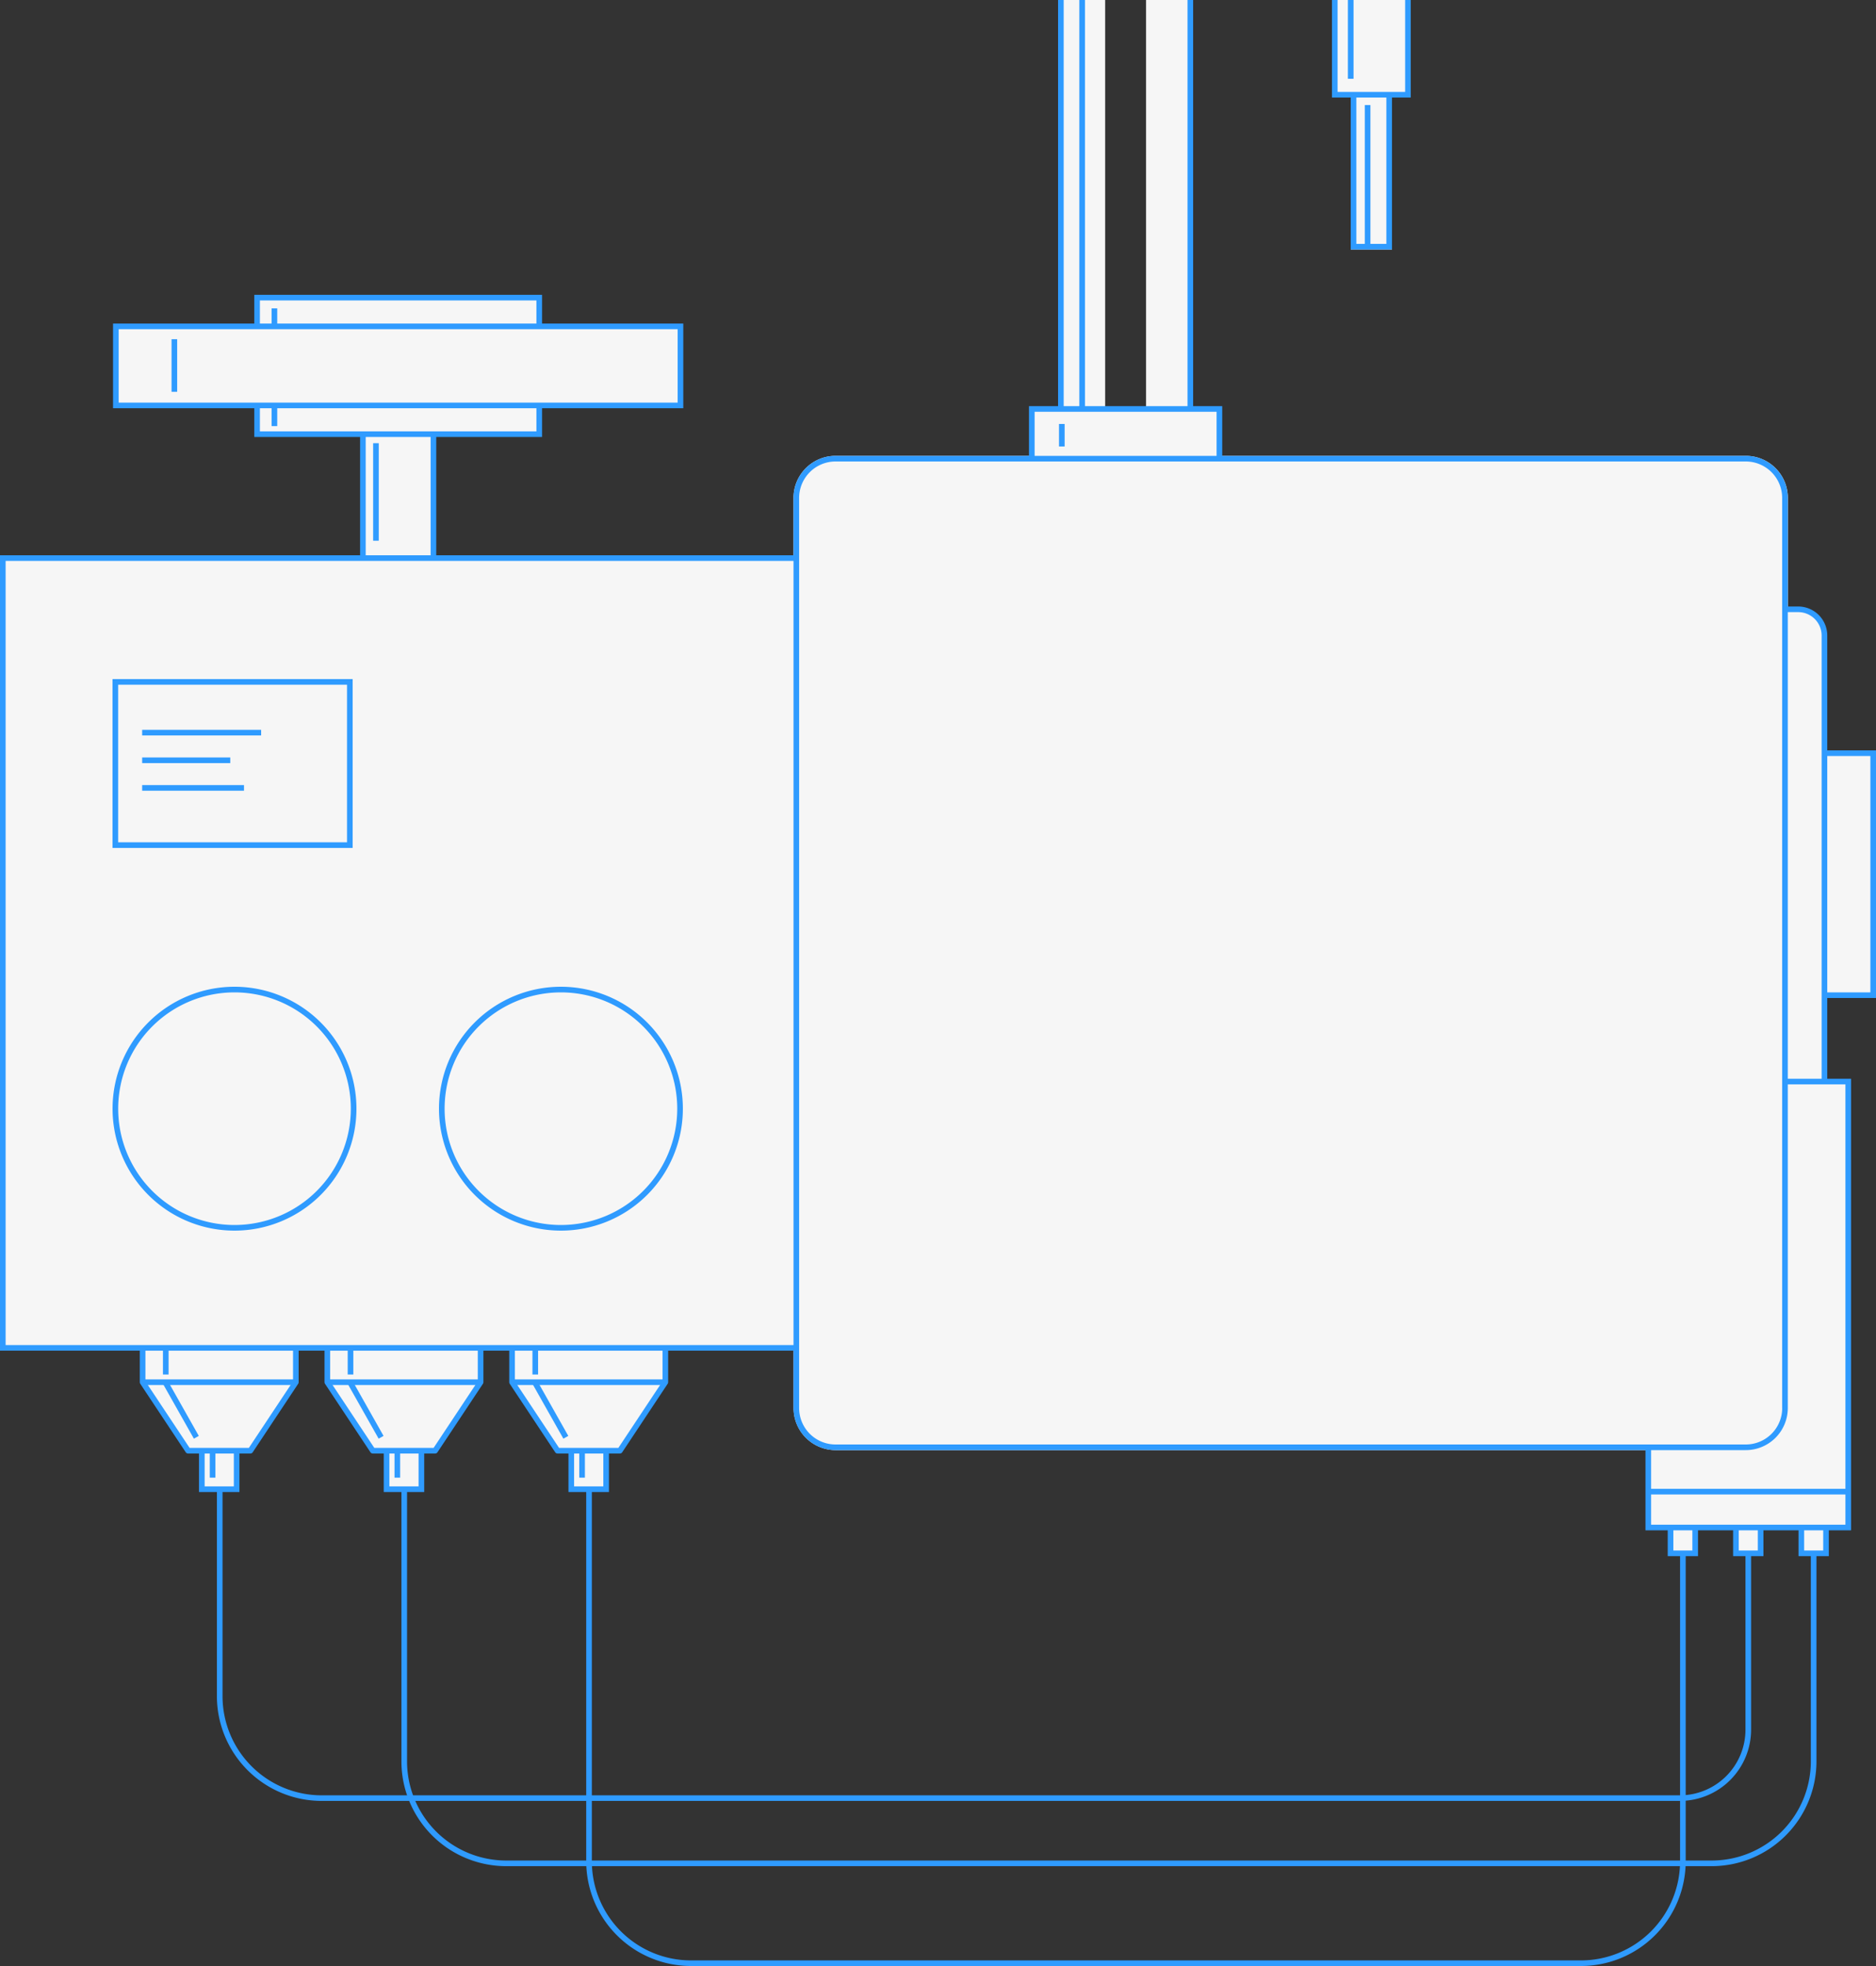 <svg id="bcc45714-2610-4fc0-9aea-38450c4c4c6c" data-name="base" xmlns="http://www.w3.org/2000/svg" width="500" height="524" viewBox="0 0 500 524"><rect x="0" y="0" width="500" height="524" fill="#333333" stroke="none"/><title>Illu03_main01</title><path d="M2566.29,455.27V336.42a7,7,0,0,0-7-7h-2.77V299.7a11.2,11.2,0,0,0-11.2-11.2H2405V276h-50v12.5h-52.3a11.2,11.2,0,0,0-11.2,11.2V315h-96V282.72h28.2v-7.66h37.63V254h-37.63v-7.66h-75.21V254h-37.63v21.06h37.63v7.66h28.2V315H2080V527h38v8.4l12.12,18.27h3.66v10.25h9.28V553.66h3.66l12.12-18.27V527h8.39v8.4h0l12.12,18.27H2183v10.25h9.28V553.66H2196l12.12-18.27V527h8.39v8.4l12.12,18.27h3.66v10.25h9.28V553.66h3.66l12.12-18.27h0V527h34.17v15.3a11.2,11.2,0,0,0,11.2,11.2h216.62v20.63h53.29V455.27h-6.31Z" transform="translate(-2080.01 -167)" style="fill:#f6f6f6"/><polyline points="103.03 386.66 103.03 396.92 112.31 396.92 112.31 386.66" style="fill:#f6f6f6;stroke:#2f9bff;stroke-miterlimit:10;stroke-width:1.5px"/><line x1="105.9" y1="386.66" x2="105.9" y2="393.84" style="fill:#f6f6f6;stroke:#2f9bff;stroke-miterlimit:10;stroke-width:1.5px"/><polyline points="87.24 359 87.24 368.4 87.24 368.4 99.36 386.66 115.97 386.66 128.09 368.4 128.09 359" style="fill:none;stroke:#2f9bff;stroke-linejoin:round;stroke-width:1.5px"/><line x1="93.42" y1="359.02" x2="93.42" y2="366.35" style="fill:#f6f6f6;stroke:#2f9bff;stroke-miterlimit:10;stroke-width:1.5px"/><line x1="93.42" y1="368.64" x2="101.57" y2="383.08" style="fill:#f6f6f6;stroke:#2f9bff;stroke-miterlimit:10;stroke-width:1.5px"/><line x1="128.09" y1="368.4" x2="87.24" y2="368.4" style="fill:#f6f6f6;stroke:#2f9bff;stroke-linejoin:round;stroke-width:1.5px"/><polyline points="152.26 386.66 152.26 396.92 161.55 396.92 161.55 386.66" style="fill:#f6f6f6;stroke:#2f9bff;stroke-miterlimit:10;stroke-width:1.5px"/><line x1="155.14" y1="386.66" x2="155.14" y2="393.84" style="fill:#f6f6f6;stroke:#2f9bff;stroke-miterlimit:10;stroke-width:1.5px"/><polyline points="136.48 359 136.48 368.4 136.48 368.4 148.6 386.66 165.21 386.66 177.33 368.4 177.33 368.4 177.33 359" style="fill:none;stroke:#2f9bff;stroke-linejoin:round;stroke-width:1.5px"/><line x1="142.66" y1="359.02" x2="142.66" y2="366.35" style="fill:#f6f6f6;stroke:#2f9bff;stroke-miterlimit:10;stroke-width:1.5px"/><line x1="142.66" y1="368.64" x2="150.81" y2="383.08" style="fill:#f6f6f6;stroke:#2f9bff;stroke-miterlimit:10;stroke-width:1.5px"/><line x1="177.33" y1="368.4" x2="136.48" y2="368.4" style="fill:#f6f6f6;stroke:#2f9bff;stroke-linejoin:round;stroke-width:1.5px"/><polyline points="53.79 386.66 53.79 396.92 63.07 396.92 63.07 386.66" style="fill:#f6f6f6;stroke:#2f9bff;stroke-miterlimit:10;stroke-width:1.5px"/><line x1="56.66" y1="386.66" x2="56.66" y2="393.84" style="fill:#f6f6f6;stroke:#2f9bff;stroke-miterlimit:10;stroke-width:1.5px"/><polyline points="486.68 407.13 486.68 414.01 480.1 414.01 480.1 407.13" style="fill:#f6f6f6;stroke:#2f9bff;stroke-miterlimit:10;stroke-width:1.5px"/><polyline points="451.81 407.13 451.81 414.01 445.24 414.01 445.24 407.13" style="fill:#f6f6f6;stroke:#2f9bff;stroke-miterlimit:10;stroke-width:1.5px"/><polyline points="469.25 407.13 469.25 414.01 462.67 414.01 462.67 407.13" style="fill:#f6f6f6;stroke:#2f9bff;stroke-miterlimit:10;stroke-width:1.5px"/><polyline points="38.01 359 38.01 368.4 50.13 386.66 66.73 386.66 78.85 368.4 78.85 359" style="fill:none;stroke:#2f9bff;stroke-linejoin:round;stroke-width:1.5px"/><line x1="44.18" y1="359.02" x2="44.18" y2="366.35" style="fill:#f6f6f6;stroke:#2f9bff;stroke-miterlimit:10;stroke-width:1.5px"/><line x1="44.18" y1="368.64" x2="52.33" y2="383.08" style="fill:#f6f6f6;stroke:#2f9bff;stroke-miterlimit:10;stroke-width:1.5px"/><line x1="78.85" y1="368.4" x2="38.01" y2="368.4" style="fill:#f6f6f6;stroke:#2f9bff;stroke-linejoin:round;stroke-width:1.5px"/><rect x="2566.01" y="367" width="14" height="66" transform="translate(3066.01 633) rotate(180)" style="fill:#f6f6f6"/><polygon points="376 0 355 0 355 26 360 26 360 66.5 371 66.5 371 26 376 26 376 0" style="fill:#f6f6f6;fill-rule:evenodd"/><line x1="360" x2="360" y2="21" style="fill:none;stroke:#2f9bff;stroke-miterlimit:10;stroke-width:1.5px"/><line x1="364.5" y1="28" x2="364.5" y2="65.5" style="fill:none;stroke:#2f9bff;stroke-miterlimit:10;stroke-width:1.5px"/><polygon points="374.5 0 374.5 1.5 374.5 24.5 356.5 24.5 356.5 1.5 356.5 0 355 0 355 26 376 26 376 0 374.5 0" style="fill:#2f9bff;fill-rule:evenodd"/><polygon points="369.5 25 369.5 65 361.5 65 361.5 25 360 25 360 66.5 371 66.5 371 25 369.5 25" style="fill:#2f9bff;fill-rule:evenodd"/><polyline points="439.31 386 439.31 407.13 492.6 407.13 492.6 288.27 476 288.27" style="fill:none;stroke:#2f9bff;stroke-miterlimit:10;stroke-width:1.5px"/><path d="M2556,329.4h3.27a7,7,0,0,1,7,7V455.27" transform="translate(-2080.01 -167)" style="fill:none;stroke:#2f9bff;stroke-miterlimit:10;stroke-width:1.5px"/><line x1="439.32" y1="397.57" x2="492.6" y2="397.57" style="fill:none;stroke:#2f9bff;stroke-miterlimit:10;stroke-width:1.5px"/><line x1="115.52" y1="115.72" x2="115.52" y2="148.73" style="fill:none;stroke:#2f9bff;stroke-miterlimit:10;stroke-width:1.5px"/><line x1="96.72" y1="148.73" x2="96.72" y2="115.72" style="fill:none;stroke:#2f9bff;stroke-miterlimit:10;stroke-width:1.5px"/><line x1="100.2" y1="118.12" x2="100.2" y2="144.12" style="fill:#f6f6f6;stroke:#2f9bff;stroke-miterlimit:10;stroke-width:1.5px"/><line x1="73.14" y1="108.07" x2="73.14" y2="113.57" style="fill:#f6f6f6;stroke:#2f9bff;stroke-miterlimit:10;stroke-width:1.5px"/><line x1="73.14" y1="82.19" x2="73.14" y2="86.99" style="fill:#f6f6f6;stroke:#2f9bff;stroke-miterlimit:10;stroke-width:1.5px"/><rect x="30" y="181" width="64" height="45" style="fill:#f6f6f6"/><line x1="37.89" y1="195.27" x2="69.6" y2="195.27" style="fill:#f6f6f6;stroke:#2f9bff;stroke-miterlimit:10;stroke-width:1.5px"/><line x1="37.89" y1="202.64" x2="61.37" y2="202.64" style="fill:#f6f6f6;stroke:#2f9bff;stroke-miterlimit:10;stroke-width:1.5px"/><line x1="37.89" y1="210" x2="65.03" y2="210" style="fill:#f6f6f6;stroke:#2f9bff;stroke-miterlimit:10;stroke-width:1.5px"/><circle cx="149.5" cy="295.5" r="32.5" style="fill:#f6f6f6"/><path d="M2229.51,430a32.5,32.5,0,1,0,32.5,32.5A32.5,32.5,0,0,0,2229.51,430Zm0,63.5a31,31,0,1,1,31-31A31,31,0,0,1,2229.51,493.5Z" transform="translate(-2080.01 -167)" style="fill:#2f9bff"/><line x1="46.47" y1="90.41" x2="46.47" y2="104.43" style="fill:#f6f6f6;stroke:#2f9bff;stroke-miterlimit:10;stroke-width:1.5px"/><path d="M2545.31,288.5H2302.7a11.2,11.2,0,0,0-11.2,11.2V542.3a11.2,11.2,0,0,0,11.2,11.2h242.6a11.2,11.2,0,0,0,11.2-11.2V299.7A11.2,11.2,0,0,0,2545.31,288.5Zm9.7,253.8a9.71,9.71,0,0,1-9.7,9.7H2302.7a9.71,9.71,0,0,1-9.7-9.7V299.7a9.71,9.71,0,0,1,9.7-9.7h242.6a9.71,9.71,0,0,1,9.7,9.7V542.3Z" transform="translate(-2080.01 -167)" style="fill:#2f9bff"/><polygon points="212.4 358.5 1.5 358.5 1.5 149.5 212.4 149.5 212.4 148 0 148 0 360 212.4 360 212.4 358.5" style="fill:#2f9bff"/><circle cx="62.5" cy="295.5" r="32.5" style="fill:#f6f6f6"/><path d="M2142.51,430a32.5,32.5,0,1,0,32.5,32.5A32.5,32.5,0,0,0,2142.51,430Zm0,63.5a31,31,0,1,1,31-31A31,31,0,0,1,2142.51,493.5Z" transform="translate(-2080.01 -167)" style="fill:#2f9bff"/><path d="M2110,348v45h64V348h-64Zm62.5,43.5h-61v-42h61v42Z" transform="translate(-2080.01 -167)" style="fill:#2f9bff"/><rect x="305.45" width="12.55" height="109" style="fill:#f6f6f6"/><rect x="282" width="12.55" height="109" style="fill:#f6f6f6"/><rect x="287.67" width="1.5" height="109" style="fill:#2f9bff"/><rect x="316.5" width="1.5" height="109" style="fill:#2f9bff"/><rect x="282" width="1.5" height="109" style="fill:#2f9bff"/><path d="M2536.24,664.39H2214.92A27.94,27.94,0,0,1,2187,636.48V563.92h1.5v72.56a26.44,26.44,0,0,0,26.41,26.41h321.32a26.44,26.44,0,0,0,26.41-26.41V581h1.5v55.47A27.94,27.94,0,0,1,2536.24,664.39Z" transform="translate(-2080.01 -167)" style="fill:#2f9bff"/><path d="M2501.38,691H2264.16a27.94,27.94,0,0,1-27.91-27.91V563.51h1.5v99.59a26.44,26.44,0,0,0,26.41,26.41h237.22a26.44,26.44,0,0,0,26.41-26.41V581h1.5v82.08A27.94,27.94,0,0,1,2501.38,691Z" transform="translate(-2080.01 -167)" style="fill:#2f9bff"/><path d="M2527.73,647h-362a27.94,27.94,0,0,1-27.91-27.91V563.92h1.5V619.1a26.44,26.44,0,0,0,26.41,26.41h362A17.5,17.5,0,0,0,2545.22,628V581h1.5v47A19,19,0,0,1,2527.73,647Z" transform="translate(-2080.01 -167)" style="fill:#2f9bff"/><polyline points="275 122 275 109 325 109 325 122" style="fill:none;stroke:#2f9bff;stroke-miterlimit:10;stroke-width:1.5px"/><line x1="283" y1="113" x2="283" y2="119" style="fill:none;stroke:#2f9bff;stroke-miterlimit:10;stroke-width:1.5px"/><polygon points="486 200 486 201.5 498.5 201.5 498.5 264.5 486 264.5 486 266 500 266 500 200 486 200" style="fill:#2f9bff"/><rect x="30.88" y="86.99" width="150.48" height="21.07" style="fill:none;stroke:#2f9bff;stroke-miterlimit:10;stroke-width:1.5px"/><polyline points="143.72 86.99 143.72 79.33 68.52 79.33 68.52 86.99" style="fill:none;stroke:#2f9bff;stroke-miterlimit:10;stroke-width:1.5px"/><polyline points="68.52 108.06 68.52 115.72 143.72 115.72 143.72 108.06" style="fill:none;stroke:#2f9bff;stroke-miterlimit:10;stroke-width:1.5px"/></svg>
